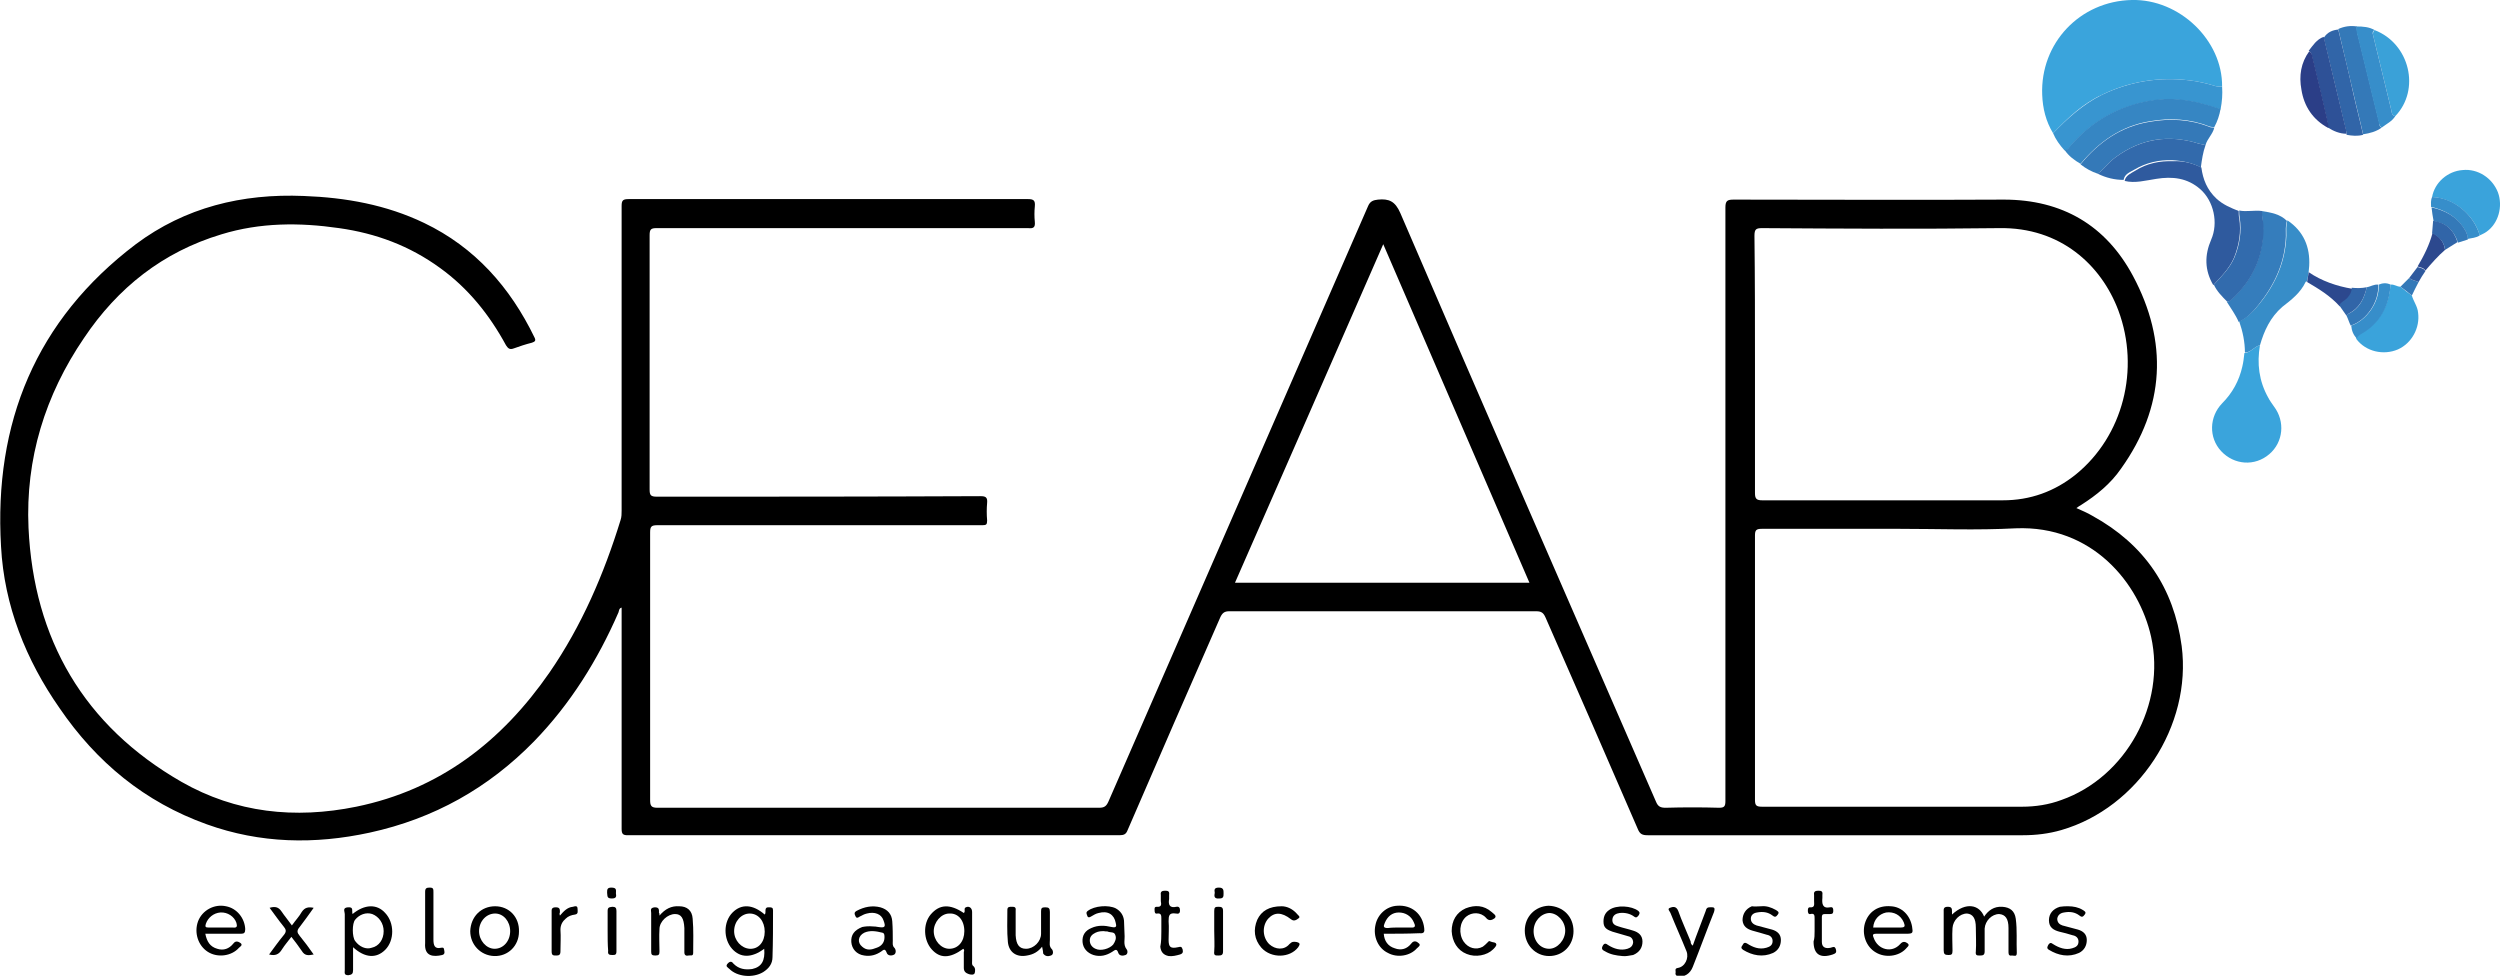 <svg xmlns="http://www.w3.org/2000/svg" xmlns:xlink="http://www.w3.org/1999/xlink" id="Calque_1" x="0px" y="0px" viewBox="0 0 482.2 188.2" style="enable-background:new 0 0 482.2 188.2;" xml:space="preserve"><style type="text/css">	.st0{fill:#3AA4DC;}	.st1{fill:#3895D0;}	.st2{fill:#3686C3;}	.st3{fill:#2F5A9E;}	.st4{fill:#378DC8;}	.st5{fill:#3479B8;}	.st6{fill:#357DBC;}	.st7{fill:#3AA3DB;}	.st8{fill:#326AAC;}	.st9{fill:#326BAD;}	.st10{fill:#3AA1D8;}	.st11{fill:#3165A8;}	.st12{fill:#378ECA;}	.st13{fill:#2E5197;}	.st14{fill:#2B3E87;}	.st15{fill:#2C488E;}</style><g>	<path d="M400.5,98c1.1,0.5,2.1,0.9,3.1,1.5c10,5.5,15.7,13.9,17.2,25.1c2,15.4-8.4,31.2-23.2,35.5c-2.4,0.7-4.9,1-7.4,1  c-24.1,0-48.2,0-72.4,0c-1,0-1.5-0.2-1.9-1.2c-5.9-13.6-11.8-27.2-17.8-40.8c-0.4-0.9-0.8-1.2-1.8-1.2c-19.7,0-39.4,0-59.2,0  c-0.9,0-1.3,0.3-1.7,1.1c-6,13.7-12,27.4-17.9,41.1c-0.3,0.8-0.7,1-1.6,1c-31.6,0-63.2,0-94.8,0c-0.9,0-1.2-0.2-1.2-1.2  c0-14.2,0-28.5,0-42.7c-0.5,0.1-0.5,0.6-0.6,0.9c-4,9.2-9.3,17.7-16.3,24.9c-8.8,9-19.3,14.9-31.7,17.6  c-10.6,2.3-21.1,2.1-31.4-1.6c-12-4.3-21.3-12-28.4-22.4C5,127.3,0.8,116.8,0.2,105.4c-1.4-23.8,6.7-43.7,26-58.3  c9.5-7.1,20.5-9.8,32.4-9.3c8.1,0.3,15.9,1.7,23.2,5.2c9.8,4.7,16.6,12.4,21.3,22.1c0.3,0.6,0.1,0.8-0.5,1  c-1.2,0.3-2.4,0.7-3.5,1.1c-0.8,0.3-1.1,0-1.5-0.6c-3.2-5.9-7.3-11-12.7-14.9C79,47.4,72.5,45,65.4,44c-7.6-1.1-15.2-1.1-22.7,1.2  c-11.3,3.4-20,10.3-26.5,20c-7.5,11-11.3,23.3-10.7,36.6c1,21.5,10.7,38.2,29.5,49c10.5,6,21.9,7.2,33.7,4.8  c16.1-3.3,28.1-12.6,37.3-25.9c6.2-9,10.5-19,13.7-29.4c0.2-0.6,0.2-1.2,0.2-1.8c0-19.6,0-39.2,0-58.8c0-1.1,0.3-1.3,1.4-1.3  c25.7,0,51.4,0,77,0c1.1,0,1.4,0.3,1.3,1.4c-0.1,1-0.1,2,0,3c0.1,1.1-0.3,1.3-1.3,1.2c-0.3,0-0.6,0-1,0c-23.6,0-47.1,0-70.7,0  c-1.1,0-1.3,0.3-1.3,1.4c0,16.3,0,32.6,0,49c0,1.1,0.2,1.4,1.4,1.4c20.8,0,41.6,0,62.4-0.1c1,0,1.4,0.2,1.3,1.3  c-0.1,1.1-0.1,2.2,0,3.4c0,0.8-0.2,0.9-0.9,0.9c-3,0-6.1,0-9.1,0c-17.9,0-35.8,0-53.6,0c-1.2,0-1.4,0.3-1.4,1.4  c0,17.2,0,34.4,0,51.6c0,1.1,0.2,1.5,1.4,1.5c28.4,0,56.8,0,85.2,0c1,0,1.4-0.3,1.8-1.2c16.7-38.3,33.4-76.6,50.1-114.9  c0.4-0.9,1-1.1,1.9-1.2c2.1-0.2,3.3,0.3,4.3,2.6c16.3,37.9,32.8,75.6,49.3,113.5c0.4,1,0.9,1.2,1.9,1.2c3.4-0.1,6.9-0.1,10.3,0  c1,0,1.2-0.3,1.2-1.3c0-25,0-50.1,0-75.1c0-13.1,0-26.2,0-39.4c0-1.3,0.4-1.5,1.6-1.5c17.4,0,34.7,0.1,52.1,0  c11.3,0,19.7,5,24.9,14.7c6.8,12.7,6.2,25.3-2.3,37.2c-2,2.9-4.7,5.1-7.7,7C401.2,97.5,400.9,97.7,400.5,98z M366.4,102  c-8.9,0-17.8,0-26.6,0c-1.1,0-1.3,0.3-1.3,1.3c0,17,0,34,0,51c0,1.1,0.3,1.3,1.4,1.3c16.7,0,33.4,0,50.1,0c2.6,0,5.2-0.4,7.6-1.3  c12.5-4.4,20.2-18.5,17.3-31.5c-2.3-10.3-11.3-21.5-26.1-20.9C381.3,102.3,373.8,102,366.4,102z M338.5,70.2c0,8.3,0,16.6,0,24.9  c0,1.1,0.3,1.4,1.4,1.4c15.5,0,30.9,0,46.4,0c5.3,0,10-1.7,14.1-5c9.1-7.4,12.4-20.3,8.2-31.6c-3.3-8.8-11.2-16.1-23-15.9  c-15.2,0.2-30.5,0.1-45.7,0c-1.2,0-1.5,0.2-1.5,1.5C338.5,53.7,338.5,61.9,338.5,70.2z M295,112.4c-9.4-21.8-18.8-43.5-28.2-65.3  c-9.6,21.9-19,43.5-28.6,65.3C257.2,112.4,276,112.4,295,112.4z"></path>	<path class="st0" d="M396,25.7c-1.4-2.3-2-4.8-2.1-7.4c-0.4-10,7.3-18.1,17.3-18.3c9.2-0.2,17.5,7.8,17.4,16.7  c-0.4,0-0.9,0-1.3-0.1c-1.6-0.5-3.3-0.9-5-1.1c-5.9-0.7-11.6,0.2-16.9,2.8C401.7,20,398.8,22.8,396,25.7z"></path>	<path class="st0" d="M435.9,66.6c-0.6,3.5-0.2,6.9,1.6,10.1c0.3,0.6,0.7,1.1,1.1,1.7c2.2,2.9,1.8,6.9-0.9,9.2  c-2.8,2.4-6.8,2.1-9.3-0.6c-2.4-2.6-2.3-6.6,0.2-9.2c2-2,3.3-4.4,3.9-7.1c0.2-0.8,0.3-1.7,0.4-2.6C434.2,68,434.8,66.8,435.9,66.6z  "></path>	<path class="st1" d="M396,25.7c2.8-2.9,5.8-5.6,9.4-7.4c5.4-2.6,11-3.5,16.9-2.8c1.7,0.2,3.4,0.6,5,1.1c0.4,0.1,0.9,0.1,1.3,0.1  c0.1,1.5,0,2.9-0.3,4.4c-0.8-0.2-1.5-0.5-2.3-0.7c-3.7-1.1-7.4-1.6-11.3-0.9c-6.4,1.1-11.6,4.2-15.7,9.1c-0.2,0.3-0.4,0.4-0.8,0.4  C397.3,28,396.5,26.9,396,25.7z"></path>	<path class="st2" d="M398.2,28.9c0.4,0,0.6-0.1,0.8-0.4c4.1-4.9,9.3-8,15.7-9.1c3.9-0.7,7.6-0.2,11.3,0.9c0.8,0.2,1.5,0.5,2.3,0.7  c-0.2,1.2-0.6,2.4-1.2,3.5c-0.3,0-0.6,0-0.9-0.1c-3.8-1.5-7.7-1.7-11.6-1c-5.5,0.9-9.8,4-13.3,8.2C400.1,30.9,399,30.1,398.2,28.9z  "></path>	<path class="st3" d="M424.6,32.3c0.3,2.3,1.1,4.3,2.9,6c1.3,1.2,2.8,1.8,4.3,2.4c0,0.5,0,1,0.1,1.4c0.4,2.6,0,5.1-1,7.6  c-0.9,2.1-2.5,3.7-4,5.3c-1.7-2.9-1.7-5.8-0.4-8.8c1.4-3.2,0.5-7.4-2.1-9.7c-2.5-2.2-5.4-2.5-8.5-2c-2,0.3-4.1,0.9-6.1,0.4  c0.2-1.1,1.3-1.5,2.1-2c2.2-1.4,4.7-1.9,7.3-1.8C421,31,422.8,31.4,424.6,32.3z"></path>	<path class="st4" d="M435.9,66.6c-1.1,0.2-1.7,1.4-2.9,1.4c0-2-0.4-4-1.1-6c1.6-0.8,2.8-2,3.9-3.4c3.1-3.8,5-8.1,5.2-13.1  c0-1-0.1-2,0.2-3c3.1,2.1,4.4,5.1,4.2,8.8c0,0.4-0.1,0.7-0.1,1.1c-0.1,0.6-0.2,1.3-0.3,1.9c-0.1,0-0.3,0-0.3,0.1  c-1,2.1-2.7,3.4-4.5,4.8C437.9,61.2,436.7,63.8,435.9,66.6z"></path>	<path class="st5" d="M401.3,31.7c3.5-4.3,7.8-7.3,13.3-8.2c3.9-0.7,7.9-0.5,11.6,1c0.3,0.1,0.6,0.1,0.9,0.1  c-0.3,1.3-1.4,2.2-1.7,3.4c-0.4-0.1-0.9-0.2-1.3-0.3c-5.8-1.8-11.1-1-16,2.6c-1.3,0.9-2.2,2.3-3.5,3.2  C403.4,33.1,402.3,32.5,401.3,31.7z"></path>	<path class="st6" d="M441.1,42.6c-0.3,1-0.2,2-0.2,3c-0.2,5-2.1,9.2-5.2,13.1c-1.1,1.4-2.3,2.7-3.9,3.4c-0.6-1.4-1.5-2.6-2.3-3.9  c0.3,0,0.6-0.2,0.8-0.4c4.1-3.7,6.2-8.2,6.2-13.8c0-1.1-0.2-2.2-0.3-3.3C438.1,41,439.8,41.3,441.1,42.6z"></path>	<path class="st7" d="M469.1,38c0.5-2.8,3-5,5.9-5.2c2.9-0.3,5.7,1.5,6.8,4.3c1,2.7,0.1,6-2.2,7.6c-0.4,0.3-0.9,0.5-1.3,0.7  C477.1,41.3,473.2,38.2,469.1,38z"></path>	<path class="st7" d="M461.1,54.9c0.7-0.1,1.2,0.4,1.9,0.4c0.7,0.6,1.5,1.2,2.2,1.7c0.3,1.1,1.1,2.1,1.2,3.3  c0.4,2.9-1.2,5.9-3.9,7.1c-2.8,1.2-6.2,0.4-8-2c0-0.1,0-0.2-0.1-0.2c0.2-0.3,0.4-0.6,0.7-0.8C459,62.4,460.7,59,461.1,54.9z"></path>	<path class="st8" d="M404.6,33.5c1.3-0.9,2.2-2.3,3.5-3.2c4.9-3.6,10.3-4.4,16-2.6c0.4,0.1,0.8,0.2,1.3,0.3  c-0.5,1.4-0.7,2.8-0.9,4.3c-1.7-0.9-3.6-1.3-5.5-1.4c-2.6-0.1-5.1,0.5-7.3,1.8c-0.8,0.5-1.9,0.8-2.1,2  C407.9,34.7,406.2,34.3,404.6,33.5z"></path>	<path class="st9" d="M436.3,40.7c0,1.1,0.3,2.2,0.3,3.3c0,5.5-2.1,10.1-6.2,13.8c-0.2,0.2-0.5,0.4-0.8,0.4c-1-1-2-2-2.6-3.3  c1.5-1.6,3.1-3.2,4-5.3c1-2.4,1.4-5,1-7.6c-0.1-0.5-0.1-0.9-0.1-1.4C433.3,40.9,434.8,40.5,436.3,40.7z"></path>	<path class="st5" d="M459.4,24.6c-1.1,0.8-2.3,1.1-3.6,1.3c-0.6-2.7-1.3-5.3-1.9-8c-1-4.1-1.9-8.2-2.9-12.3  c1.1-0.5,2.3-0.7,3.6-0.5c-0.1,1,0.3,2,0.5,2.9c1.3,5.2,2.5,10.4,3.8,15.6C458.9,24.1,459,24.5,459.4,24.6z"></path>	<path class="st10" d="M458,5.8c6.8,2.6,8.9,11.5,4,16.6c-0.7-0.1-0.7-0.8-0.8-1.3c-1.2-4.8-2.3-9.6-3.5-14.4  C457.7,6.4,457.7,6.1,458,5.8z"></path>	<path d="M147.4,183c-2.4,1.8-4.6,1.8-6.2,0c-1.7-1.9-1.7-5.2,0.1-7c1.7-1.7,3.9-1.6,6.2,0.4c0.4-0.4-0.3-1.5,0.9-1.4  c0.5,0,0.7,0.1,0.7,0.6c0,3,0,6-0.1,9c0,1.3-0.7,2.2-1.8,2.9c-2,1.2-5,0.9-6.5-0.6c-0.3-0.3-0.9-0.5-0.3-1.1  c0.5-0.5,0.8-0.3,1.1,0.1c1,1,2.2,1.2,3.6,1C146.9,186.5,147.6,185.3,147.4,183z M147.5,179.7c0-2-1.2-3.5-2.9-3.5  c-1.6,0-3,1.5-3,3.4c0,1.8,1.4,3.3,3,3.4C146.3,183.1,147.5,181.7,147.5,179.7z"></path>	<path d="M376.5,176.4c2.7-2.5,5.3-1.9,6.2,0.4c0.8-1.2,1.9-2,3.5-1.9c1.5,0.1,2.4,0.8,2.6,2.3c0.3,2.2,0.1,4.4,0.2,6.6  c0,0.8-0.5,0.5-0.9,0.5c-0.5,0.1-0.7-0.1-0.7-0.6c0-1.6,0-3.1,0-4.7c0-1.8-0.6-2.6-1.8-2.7c-1.4,0-2.7,1.3-2.8,2.8c0,1.5,0,3,0,4.4  c0,0.7-0.3,0.8-0.9,0.8c-0.6,0-0.9,0-0.8-0.8c0.1-1.5,0-3,0-4.6c0-1.8-0.6-2.6-1.7-2.7c-1.4,0-2.7,1.3-2.8,2.8c-0.1,1.5,0,3,0,4.4  c0,0.7-0.2,0.8-0.8,0.8c-0.7,0-0.9-0.2-0.9-0.9c0-2.5,0-5,0-7.4c0-0.5-0.1-1,0.8-1c0.8,0,0.8,0.4,0.8,1  C376.5,176,376.5,176.1,376.5,176.4z"></path>	<path class="st11" d="M451,5.7c1,4.1,2,8.2,2.9,12.3c0.6,2.7,1.3,5.3,1.9,8c-1.1,0.3-2.1,0.2-3.2,0c0-0.3,0-0.6-0.1-0.8  c-1.4-6-2.9-12-4.3-17.9C448.9,6.2,449.9,5.8,451,5.7z"></path>	<path class="st12" d="M458,5.8c-0.4,0.2-0.4,0.6-0.3,0.9c1.2,4.8,2.3,9.6,3.5,14.4c0.1,0.5,0.1,1.2,0.8,1.3c-0.6,1-1.7,1.5-2.6,2.2  c-0.4-0.2-0.5-0.6-0.6-1c-1.3-5.2-2.5-10.4-3.8-15.6c-0.2-1-0.6-1.9-0.5-2.9C455.8,5.1,457,5.2,458,5.8z"></path>	<path class="st13" d="M448.2,7.1c1.4,6,2.9,12,4.3,17.9c0.1,0.3,0.1,0.5,0.1,0.8c-1.3,0-2.5-0.5-3.6-1.2c0-0.4,0-0.7-0.1-1.1  c-0.9-4-1.8-7.9-2.8-11.9c-0.2-0.6-0.1-1.4-0.8-1.8C446.1,8.8,446.8,7.6,448.2,7.1z"></path>	<path d="M185.8,183c-2.6,1.9-4.5,1.9-6.1,0.1c-1.6-1.8-1.7-4.9-0.2-6.7c1.7-2,3.7-2.1,6.4-0.3c0.4-0.3-0.1-0.9,0.4-1.1  c0.6-0.3,1.2,0.1,1.2,0.9c0,3.1,0,6.2,0,9.3c0,0.4-0.1,0.9,0.2,1.1c0.5,0.4,0.4,1,0.3,1.4c-0.2,0.4-0.7,0.3-1.1,0.2  c-0.6-0.2-1-0.5-1-1.2c0-1,0-2.1,0-3.1C186,183.4,186,183.2,185.8,183z M186,179.6c0-2.1-1.2-3.5-2.9-3.4c-1.6,0-3,1.7-3,3.4  c0,1.8,1.4,3.4,3,3.4C184.8,183,186,181.6,186,179.6z"></path>	<path d="M68,176.3c2.3-1.9,4.7-2,6.3-0.2c1.8,1.9,1.8,5.3,0,7.1c-1.7,1.7-3.9,1.6-6.2-0.5c0,1.6,0,3,0,4.4c0,0.7-0.2,0.9-0.9,1  c-0.9,0-0.7-0.5-0.7-1c0-3.6,0-7.2,0-10.8c0-0.5-0.5-1.2,0.6-1.3C68.3,174.9,67.8,175.7,68,176.3z M74,179.6c0-1.5-0.9-2.8-2.2-3.3  c-1.2-0.4-2.5,0.1-3.3,1.1c-0.6,0.7-0.6,3.3,0,4.1c0.8,1.1,2.1,1.7,3.2,1.3C73.1,182.5,74,181.2,74,179.6z"></path>	<path d="M266.9,180.1c0.1,1.4,0.8,2.4,2.1,2.8c1.3,0.5,2.4,0.1,3.2-0.9c0.5-0.7,1.1-0.4,1.4-0.1c0.6,0.4-0.1,0.8-0.3,1  c-1.3,1.5-3.8,1.9-5.6,0.9c-1.9-0.9-2.9-3.2-2.4-5.4c0.4-2,2.1-3.6,4.2-3.7c2.8-0.2,4.9,1.6,5.2,4.3c0.1,0.7,0,1.1-0.9,1  C271.4,180.1,269.2,180.1,266.9,180.1z M270,178.9c0.7,0,1.4,0,2.1,0c1,0.1,0.9-0.4,0.6-1c-0.5-1.2-1.6-1.9-2.9-1.9  c-1.3,0-2.2,0.8-2.7,2c-0.3,0.7-0.3,1,0.6,1C268.4,178.9,269.2,178.9,270,178.9z"></path>	<path d="M365,180.1c-1,0-2.1,0-3.1,0c-0.8,0-0.7,0.3-0.5,0.8c0.8,2.3,3.5,3,5.1,1.2c0.6-0.7,1.1-0.4,1.5-0.1c0.4,0.4-0.2,0.7-0.4,1  c-1.4,1.5-4,1.8-5.8,0.7c-1.9-1.1-2.7-3.5-2.1-5.6c0.7-2.3,2.6-3.5,5-3.3c2.1,0.1,3.7,1.7,4.1,3.9c0.2,1.3,0.2,1.4-1.2,1.4  C366.8,180.1,365.9,180.1,365,180.1z M361.3,178.9c1.8,0,3.5,0,5.3,0c1,0,0.8-0.4,0.6-1c-0.6-1.4-1.9-2.1-3.4-1.9  C362.4,176.3,361.4,177.4,361.3,178.9z"></path>	<path d="M39.6,180.1c0.3,1.5,0.9,2.5,2.3,2.9c1.2,0.4,2.3,0,3.1-1c0.5-0.7,1.1-0.3,1.4-0.1c0.5,0.4-0.1,0.7-0.3,0.9  c-1.4,1.6-4.1,2-6,0.8c-1.9-1.2-2.7-3.7-1.9-5.9c0.8-2.1,3.1-3.4,5.4-2.9c2.1,0.4,3.6,2.3,3.7,4.4c0,0.7-0.2,0.9-0.8,0.9  C44.2,180.1,42,180.1,39.6,180.1z M42.6,178.9c0.8,0,1.5,0,2.3,0c0.8,0.1,0.9-0.2,0.7-0.9c-0.4-1.2-1.7-2.1-3.1-2  c-1.3,0.1-2.4,1-2.8,2.2c-0.2,0.6,0,0.7,0.5,0.7C41,178.9,41.8,178.9,42.6,178.9z"></path>	<path d="M216.9,180.2c0.1,1-0.3,2,0.4,2.9c0.2,0.2,0.3,0.9-0.2,1.1c-0.5,0.2-1.2,0.2-1.4-0.4c-0.3-0.9-0.6-0.6-1.2-0.2  c-1.1,0.7-2.3,1-3.6,0.6c-1.2-0.4-2-1.3-2.1-2.5c-0.1-1.3,0.5-2.2,1.7-2.7c1.3-0.6,2.6-0.5,3.9-0.2c0.9,0.2,1-0.1,0.8-0.8  c-0.3-1.6-1.5-2.4-3.3-1.9c-0.5,0.1-1,0.4-1.5,0.7c-0.3,0.2-0.6,0.2-0.7-0.2c-0.1-0.3-0.3-0.6,0.1-0.9c1.3-1,4-1.2,5.4-0.5  c0.9,0.5,1.5,1.3,1.6,2.4C216.8,178.5,216.9,179.3,216.9,180.2z M212.9,179.6c-0.4,0-1,0-1.6,0.3c-0.6,0.3-1.1,0.7-1.1,1.5  c0,0.7,0.4,1.3,1.1,1.6c1,0.5,2.7,0,3.4-0.8c0.4-0.6,0.7-1.2,0.4-1.9c-0.2-0.6-0.9-0.4-1.4-0.6  C213.6,179.6,213.4,179.7,212.9,179.6z"></path>	<path d="M168.5,178.7c0.1,0,0.5,0,0.9,0.1c1.3,0.2,1.5,0,1-1.3c-0.4-1.2-1.7-1.7-3.2-1.3c-0.5,0.1-1,0.4-1.4,0.6  c-0.3,0.2-0.6,0.4-0.8-0.1c-0.2-0.4-0.3-0.7,0.2-1c1.5-0.8,3-1.1,4.6-0.7c1.4,0.4,2.2,1.3,2.3,2.7c0.1,1.3,0.1,2.6,0.1,3.8  c0,0.5-0.1,0.9,0.3,1.3c0.3,0.3,0.4,1,0,1.3c-0.5,0.3-1.3,0.3-1.5-0.4c-0.3-0.8-0.6-0.5-1-0.2c-1,0.7-2.1,1-3.3,0.8  c-1.5-0.2-2.4-1.3-2.5-2.6c-0.1-1.4,0.6-2.3,2.1-2.9C166.8,178.7,167.5,178.6,168.5,178.7z M170.6,180.8c0-0.4,0-0.8-0.4-0.9  c-1.2-0.3-2.4-0.5-3.5,0c-1.2,0.6-1.4,1.9-0.4,2.7c0.9,0.8,1.8,0.6,2.8,0.2C170,182.5,170.6,181.8,170.6,180.8z"></path>	<path d="M303.5,179.6c0,2.7-2,4.8-4.7,4.8c-2.6,0-4.7-2.1-4.7-4.9c0-2.7,2-4.7,4.6-4.8C301.5,174.8,303.5,176.8,303.5,179.6z   M295.8,179.6c0,1.9,1.3,3.4,3,3.4c1.6,0,3.1-1.7,3.1-3.5c0-1.8-1.5-3.4-3.1-3.4C297.2,176.2,295.8,177.7,295.8,179.6z"></path>	<path d="M127.2,176.6c1.1-1.3,2.3-1.9,3.8-1.8c1.5,0,2.5,0.8,2.6,2.4c0.2,2.2,0.1,4.4,0.1,6.6c0,0.7-0.5,0.4-0.9,0.5  c-0.4,0.1-0.8,0-0.8-0.6c0-1.3,0-2.6,0-4c0-0.2,0-0.5,0-0.7c-0.1-1.9-0.6-2.7-1.8-2.7c-1.4,0-3,1.4-3,2.9c-0.1,1.4,0,2.9,0,4.3  c0,0.6-0.1,0.8-0.8,0.8c-0.7,0-0.8-0.2-0.8-0.8c0-2.5,0-4.9,0-7.4c0-0.5-0.3-1,0.7-1.1c0.9,0,0.8,0.5,0.8,1.1  C127.2,176.1,127.2,176.3,127.2,176.6z"></path>	<path d="M95.5,174.8c2.7,0,4.7,2.1,4.6,4.9c0,2.7-2.1,4.8-4.8,4.7c-2.6-0.1-4.6-2.2-4.6-4.8C90.8,176.8,92.8,174.8,95.5,174.8z   M98.4,179.6c0-1.9-1.3-3.4-2.9-3.4c-1.7,0-3.1,1.5-3.1,3.4c0,1.8,1.4,3.4,3,3.4C97.1,183,98.4,181.5,98.4,179.6z"></path>	<path d="M201,182.6c-0.8,1-1.7,1.5-2.9,1.7c-2,0.4-3.5-0.6-3.7-2.6c-0.2-2.1-0.1-4.1-0.1-6.2c0-0.6,0.4-0.6,0.8-0.6  c0.5,0,0.9,0,0.8,0.7c0,1.1,0,2.2,0,3.4c0,0.5,0,1,0,1.4c0.1,1.8,0.7,2.6,2,2.6c1.5,0,2.9-1.4,2.9-2.9c0-1.4,0-2.9,0-4.3  c0-0.6,0.1-0.8,0.8-0.8c0.7,0,0.9,0.2,0.9,0.9c0,1.8,0,3.6,0,5.4c0,0.6-0.2,1.2,0.4,1.8c0.2,0.2,0.4,1-0.2,1.2  c-0.5,0.2-1.1,0.2-1.5-0.4C201.2,183.5,201.1,183.1,201,182.6z"></path>	<path d="M326.5,182.4c0.8-2.3,1.7-4.5,2.5-6.7c0.1-0.4,0.2-0.7,0.8-0.7c0.7,0,1.1-0.1,0.8,0.9c-1.4,3.5-2.7,7.1-4.1,10.6  c-0.5,1.3-1.6,2-2.8,1.8c-0.5-0.1-0.6-0.4-0.5-0.8c0-0.3-0.2-0.7,0.4-0.8c1.4-0.2,2.2-1.9,1.7-3.2c-1-2.5-2.1-4.9-3.1-7.4  c-0.1-0.3-0.7-0.8-0.1-1c0.5-0.2,1.2-0.4,1.6,0.6c0.7,2,1.6,3.9,2.4,5.9C326.1,181.8,326.1,182.1,326.5,182.4z"></path>	<path class="st14" d="M445.4,9.9c0.7,0.4,0.6,1.2,0.8,1.8c1,4,1.9,7.9,2.8,11.9c0.1,0.3,0.1,0.7,0.1,1.1c-3-1.6-4.7-4.2-5.2-7.4  C443.4,14.6,443.8,12.1,445.4,9.9z"></path>	<path d="M312.9,184.4c-1.2-0.1-2.3-0.3-3.3-0.9c-0.4-0.2-0.8-0.4-0.5-1c0.3-0.6,0.6-0.6,1.1-0.2c1.1,0.7,2.4,1.1,3.7,0.7  c0.6-0.2,1-0.5,1.1-1.2c0-0.7-0.4-1.1-0.9-1.2c-1-0.3-2.1-0.6-3.1-0.9c-0.8-0.3-1.6-0.6-1.7-1.6c-0.1-1.1,0.2-2,1.1-2.6  c1.4-1,4.3-0.8,5.6,0.2c0.3,0.3,0.3,0.4,0.1,0.8c-0.3,0.4-0.5,0.6-0.9,0.3c-0.8-0.6-1.8-0.8-2.8-0.7c-0.7,0.1-1.3,0.4-1.4,1.2  c-0.1,0.9,0.5,1.2,1.2,1.4c0.9,0.3,1.9,0.5,2.8,0.8c1,0.3,1.8,0.9,1.8,2.1c0,1.2-0.6,2.1-1.8,2.6  C314.3,184.3,313.6,184.5,312.9,184.4z"></path>	<path d="M398.9,174.8c1,0,2,0.2,2.8,0.7c0.3,0.2,0.8,0.4,0.4,0.9c-0.3,0.4-0.5,0.6-1,0.2c-0.9-0.7-1.9-0.8-3-0.6  c-0.7,0.1-1.2,0.5-1.3,1.2c0,0.7,0.4,1.1,1,1.3c1,0.3,2,0.5,3,0.8c1,0.3,1.7,0.9,1.7,2c0,1.1-0.5,2-1.5,2.5c-2,0.9-4,0.5-5.8-0.6  c-0.5-0.3-0.3-0.6-0.1-1c0.3-0.4,0.5-0.4,0.9-0.1c1.1,0.7,2.4,1.2,3.7,0.8c0.7-0.2,1.2-0.5,1.2-1.3c0-0.7-0.5-1.1-1.1-1.2  c-0.9-0.3-1.8-0.5-2.6-0.7c-1.1-0.3-2-0.8-2-2.2c0-1.3,0.8-2.2,2.1-2.6C397.9,174.8,398.4,174.8,398.9,174.8z"></path>	<path d="M339.7,174.8c1-0.1,1.9,0.2,2.8,0.7c0.3,0.2,0.8,0.4,0.4,0.9c-0.3,0.4-0.5,0.6-1,0.2c-0.9-0.7-1.9-0.8-3-0.6  c-0.7,0.1-1.2,0.5-1.2,1.2c0,0.7,0.5,1.1,1.1,1.3c1,0.3,2,0.5,3,0.8c1,0.3,1.7,0.9,1.7,2c0,1.1-0.5,2-1.5,2.5c-2,0.9-4,0.5-5.8-0.6  c-0.4-0.3-0.4-0.5-0.1-0.9c0.2-0.4,0.4-0.6,0.9-0.3c1.1,0.7,2.3,1.2,3.7,0.8c0.7-0.2,1.2-0.5,1.2-1.3c0-0.7-0.5-1.1-1.1-1.2  c-0.9-0.3-1.8-0.5-2.8-0.8c-1-0.3-1.8-0.8-1.9-2c0-1.2,0.6-2.2,1.8-2.7C338.5,174.9,339.1,174.8,339.7,174.8z"></path>	<path d="M280,179.6c0-2,0.9-3.6,2.7-4.4c1.8-0.7,3.5-0.6,5,0.7c0.3,0.3,1.1,0.7,0.6,1.2c-0.4,0.3-1.1,0.7-1.7-0.1  c-1-1.1-2.7-1.1-3.8-0.2c-1.3,1.1-1.5,3.3-0.5,4.8c0.9,1.3,2.4,1.7,3.7,1c0.3-0.2,0.6-0.5,0.9-0.8c0.2-0.2,0.3-0.4,0.6-0.2  c0.4,0.2,1,0.1,1.1,0.5c0.1,0.3-0.3,0.7-0.6,1c-1.2,1.2-3.4,1.6-5.1,0.9C281.1,183.3,280.1,181.6,280,179.6z"></path>	<path d="M247.2,174.8c0.9,0,2,0.4,2.9,1.4c0.2,0.3,0.8,0.6,0.4,0.9c-0.4,0.3-0.9,0.7-1.5,0.2c-1.8-1.4-3.2-1.4-4.4-0.1  c-1.2,1.4-1.1,3.6,0.2,4.9c1.2,1.1,2.9,1.2,3.9,0c0.5-0.5,0.8-0.5,1.4-0.4c0.8,0.2,0.6,0.5,0.3,1c-1.6,2.1-5.2,2.2-7.1,0.1  c-1.4-1.6-1.6-3.5-0.8-5.4C243.3,175.7,244.8,174.8,247.2,174.8z"></path>	<path d="M56.3,178.5c0.7-1,1.4-1.7,1.9-2.6c0.6-0.9,1.3-1,2.3-0.8c-0.9,1.3-1.8,2.5-2.7,3.7c-0.6,0.7-0.5,1.1,0,1.7  c0.9,1.1,1.8,2.3,2.7,3.6c-1,0.2-1.7,0.3-2.3-0.7c-0.6-0.9-1.3-1.8-2-2.7c-0.6,0.8-1.3,1.6-1.8,2.4c-0.6,1-1.3,1.3-2.5,1  c0.9-1.2,1.8-2.5,2.8-3.7c0.6-0.7,0.5-1.1,0-1.7c-0.9-1.1-1.8-2.4-2.7-3.6c1-0.3,1.7-0.2,2.3,0.7C54.9,176.7,55.6,177.5,56.3,178.5  z"></path>	<path d="M224,179.7c0-0.8,0-1.7,0-2.5c0-0.6,0-1.1-0.8-1c-0.4,0.1-0.5-0.2-0.5-0.6c0-0.3-0.1-0.7,0.4-0.7c1,0.1,0.9-0.5,0.8-1.1  c0-0.4,0-0.8,0-1.2c-0.1-0.6,0.2-0.8,0.8-0.8c0.6,0,0.9,0.1,0.8,0.8c0,0.3,0,0.6,0,0.8c-0.2,1.1,0.1,1.8,1.4,1.5  c0.5-0.1,0.7,0.2,0.7,0.7c0,0.6-0.3,0.7-0.8,0.6c-1.3-0.2-1.4,0.4-1.4,1.5c0.1,1.2,0,2.4,0,3.6c0,1.4,0.4,1.7,1.8,1.4  c0.5-0.1,0.7-0.2,0.9,0.4c0.1,0.5,0.1,0.8-0.5,1c-0.7,0.2-1.5,0.4-2.2,0.3c-1-0.2-1.5-0.8-1.6-1.8C224,181.6,224,180.6,224,179.7z"></path>	<path d="M350,179.6c0-0.8,0-1.6,0-2.4c0-0.6,0-1.1-0.8-0.9c-0.4,0.1-0.5-0.3-0.5-0.6c0-0.3,0-0.7,0.4-0.7c1,0.1,0.8-0.6,0.8-1.2  c0-0.4,0-0.8,0-1.2c-0.1-0.6,0.2-0.8,0.8-0.8c0.6,0,0.9,0.1,0.8,0.8c0,0.2,0,0.4,0,0.6c-0.1,1.1,0,2.1,1.5,1.8  c0.5-0.1,0.6,0.2,0.6,0.6c0,0.4,0,0.7-0.6,0.7c-0.3,0-0.6,0-1,0c-0.5,0-0.6,0.2-0.6,0.6c0,1.6,0,3.2,0,4.8c0,1.1,0.8,1.3,1.7,1.1  c0.4-0.1,0.8-0.4,1,0.3c0.2,0.7-0.1,0.8-0.6,1c-2.4,0.8-3.7,0-3.7-2.5C350,181,350,180.3,350,179.6z"></path>	<path d="M82,177.2c0-1.7,0-3.4,0-5.2c0-0.7,0.3-0.8,0.9-0.8c0.7,0,0.7,0.3,0.7,0.9c0,3,0,6.1,0,9.1c0,1.1,0.2,1.9,1.5,1.6  c0.6-0.1,0.5,0.2,0.6,0.6c0.1,0.4,0,0.7-0.4,0.8c-1.7,0.4-3.5,0.3-3.3-2.3C82,180.3,82,178.8,82,177.2z"></path>	<path class="st12" d="M461.1,54.9c-0.3,4.2-2,7.5-5.8,9.6c-0.3,0.2-0.6,0.4-0.7,0.8c-0.7-0.7-1-1.5-1.1-2.5c3-1,5.5-4.6,5.3-7.9  C459.5,54.6,460.3,54.5,461.1,54.9z"></path>	<path class="st12" d="M469.1,38c4.1,0.1,8,3.3,9.2,7.4c-0.7,0.5-1.6,0.5-2.4,0.7c0.1-0.8-0.3-1.5-0.7-2.1c-1.5-2.3-3.7-3.5-6.3-4.1  C468.9,39.3,468.8,38.7,469.1,38z"></path>	<path d="M108,176.6c0.7-0.8,1.4-1.6,2.5-1.7c0.4-0.1,0.9-0.3,0.9,0.4c0,0.4,0.2,1-0.5,1.1c-0.7,0.1-1.3,0.3-1.8,0.8  c-0.6,0.5-1,1.2-1,2.1c0.1,1.4,0,2.8,0,4.2c0,0.7-0.3,0.8-0.8,0.8c-0.6,0-0.9,0-0.9-0.8c0-2.5,0-5,0-7.5c0-0.5-0.1-1,0.8-1  c0.8,0,0.8,0.4,0.8,1C107.9,176.1,107.9,176.3,108,176.6z"></path>	<path class="st15" d="M445,54.4c0.1-0.6,0.2-1.3,0.3-1.9c2.5,1.7,5.4,2.7,8.4,3.2c0.1,0.8-0.3,1.3-0.8,1.9  c-0.5,0.6-1.3,0.8-1.6,1.5C449.4,57,447.2,55.7,445,54.4z"></path>	<path class="st5" d="M458.7,54.9c0.2,3.3-2.2,6.9-5.3,7.9c-0.3-0.6-0.5-1.3-0.8-1.9c0.1-0.1,0.2-0.4,0.4-0.4c2.1-1,3-2.9,3.5-5.1  C457.2,55.3,457.9,54.8,458.7,54.9z"></path>	<path class="st5" d="M469,40c2.6,0.6,4.8,1.7,6.3,4.1c0.4,0.6,0.7,1.3,0.7,2.1c-0.6,0.2-1.3,0.4-1.9,0.6c-0.8-2.3-2.2-3.8-4.7-4.1  C469.2,41.7,469.1,40.9,469,40z"></path>	<path class="st15" d="M471.6,48.2c-1.4,1.2-2.6,2.6-3.8,4c-0.3-0.6-1-0.6-1.5-0.8c1.2-2,2.3-4.2,2.9-6.5  C470.5,45.6,471.4,46.6,471.6,48.2z"></path>	<path d="M117.2,179.5c0-1.3,0-2.5,0-3.8c0-0.7,0.3-0.7,0.9-0.8c0.6,0,0.8,0.2,0.8,0.8c0,2.6,0,5.2,0,7.8c0,0.7-0.3,0.7-0.8,0.7  c-0.6,0-0.9-0.1-0.8-0.8C117.2,182.2,117.2,180.8,117.2,179.5z"></path>	<path d="M234.2,179.5c0-1.3,0-2.5,0-3.8c0-0.7,0.2-0.8,0.8-0.8c0.6,0,0.9,0.1,0.9,0.8c0,2.6,0,5.2,0,7.8c0,0.7-0.3,0.8-0.9,0.8  c-0.6,0-0.9,0-0.8-0.8C234.3,182.2,234.2,180.9,234.2,179.5z"></path>	<path class="st11" d="M471.6,48.2c-0.2-1.6-1.1-2.5-2.5-3.2c0.1-0.8,0.1-1.6,0.2-2.4c2.5,0.3,4,1.8,4.7,4.1  C473.2,47.2,472.4,47.7,471.6,48.2z"></path>	<path class="st11" d="M456.5,55.4c-0.5,2.2-1.4,4-3.5,5.1c-0.2,0.1-0.3,0.3-0.4,0.4c-0.5-0.7-0.9-1.3-1.4-2  c0.3-0.7,1.1-0.9,1.6-1.5c0.5-0.6,0.8-1.1,0.8-1.9C454.6,55.6,455.5,55.6,456.5,55.4z"></path>	<path class="st5" d="M465.2,57c-0.7-0.6-1.5-1.2-2.2-1.7c0.6-0.6,1.1-1.1,1.7-1.7c0.5,0.5,1.2,0.5,1.8,0.8  C466,55.3,465.6,56.2,465.2,57z"></path>	<path class="st3" d="M466.5,54.4c-0.6-0.3-1.3-0.3-1.8-0.8c0.5-0.7,1.1-1.4,1.6-2.1c0.5,0.2,1.2,0.2,1.5,0.8  C467.3,53,466.9,53.7,466.5,54.4z"></path>	<path d="M234.3,172.2c-0.1-0.6-0.1-1,0.8-1c0.9,0,0.9,0.5,0.9,1.1c0,0.6,0,1-0.8,1C234.1,173.4,234.2,172.8,234.3,172.2z"></path>	<path d="M118.8,172.3c0.1,0.6,0.1,1-0.8,1c-1,0-0.8-0.5-0.9-1.1c0-0.6,0-1,0.8-1C119,171.2,118.8,171.7,118.8,172.3z"></path></g></svg>